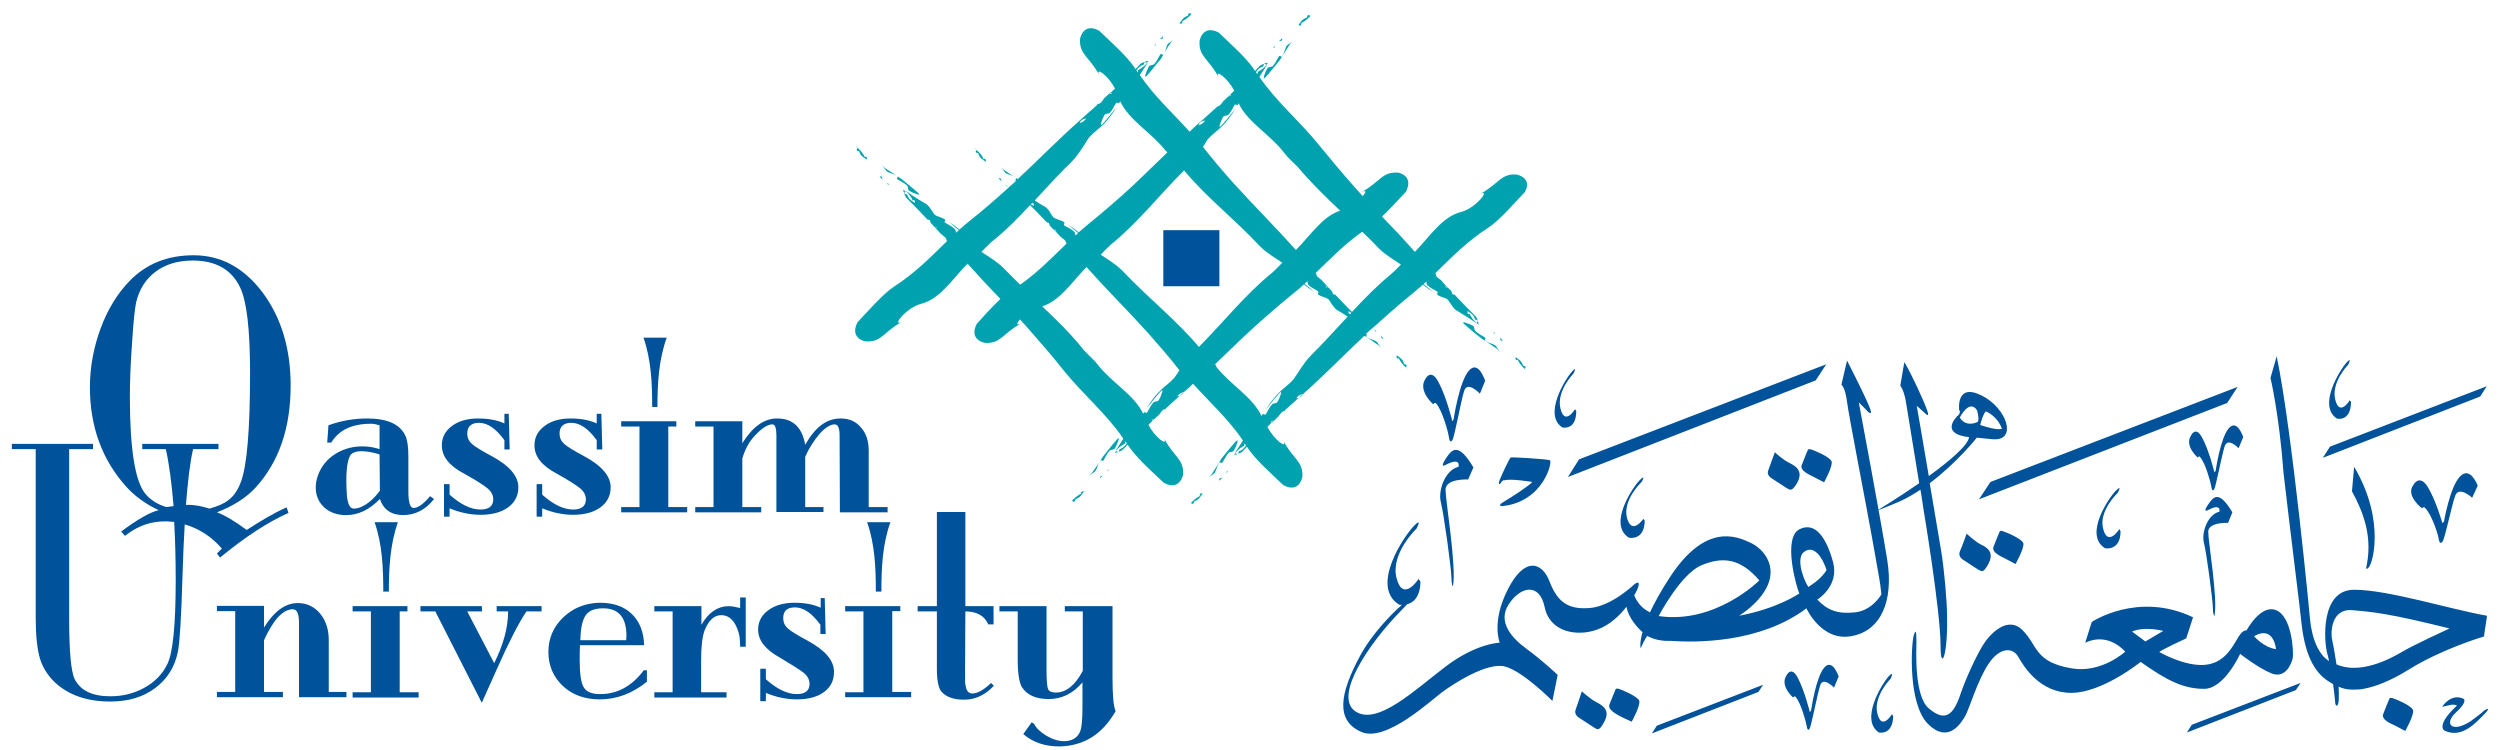 <?xml version="1.0" encoding="UTF-8"?>
<svg width="280px" height="84px" viewBox="0 0 280 84" version="1.1" xmlns="http://www.w3.org/2000/svg" xmlns:xlink="http://www.w3.org/1999/xlink">
    <title>Logo/QU_Logo</title>
    <g id="Page-1" stroke="none" stroke-width="1" fill="none" fill-rule="evenodd">
        <g id="Logo" transform="translate(-336, -164)">
            <g id="Qassim_University_logo" transform="translate(337.327, 164)">
                <g id="Group" transform="translate(95.545, 0)"></g>
                <g id="Group" transform="translate(0, 1.327)" fill-rule="nonzero">
                    <path d="M153.391,36.49 C153.425,36.594 153.53,36.594 153.634,36.594 L153.287,36.212 C153.356,36.316 153.391,36.385 153.391,36.49 L153.391,36.49 Z M110.784,18.73 C110.715,18.626 110.645,18.626 110.507,18.626 L110.854,19.008 C110.819,18.938 110.784,18.834 110.784,18.73 L110.784,18.73 Z M168.449,18.21 C166.749,18.141 166.54,19.251 164.459,20.395 C165.673,19.771 164.008,21.956 162.342,22.407 C160.191,22.927 158.803,25.182 157.138,26.882 C155.924,25.494 154.709,24.211 153.46,22.927 C154.432,21.991 155.472,20.846 156.132,20.152 C157.069,18.349 155.299,17.967 155.16,18.002 C153.425,17.933 153.252,19.043 151.17,20.187 C151.725,19.91 151.691,20.187 151.309,20.638 C150.997,20.291 150.65,19.944 150.337,19.563 C148.984,18.037 147.701,16.51 146.486,15.019 C144.266,12.244 141.733,10.198 139.721,7.284 C139.998,6.833 140.31,6.382 140.588,5.931 L140.553,5.931 C140.241,6.278 139.894,6.59 139.374,6.798 C139.582,6.694 139.616,6.798 139.478,6.972 C139.443,6.902 139.374,6.833 139.339,6.764 C139.512,6.486 139.755,6.209 140.137,6.139 C140.137,6.139 140.206,5.966 140.241,5.862 C140.38,5.793 140.449,5.897 140.519,5.931 L140.692,5.688 C140.449,5.688 139.825,6.001 139.825,6.001 C139.616,6.209 139.408,6.417 139.235,6.625 C139.2,6.556 139.165,6.521 139.131,6.452 C138.298,5.168 136.216,3.33 135.175,2.324 C133.406,1.387 133.024,3.156 133.024,3.295 C132.92,5.029 134.03,5.203 135.175,7.353 C134.62,6.278 136.216,7.423 136.91,8.845 L136.598,9.122 L136.494,9.261 C136.459,9.365 136.529,9.365 136.598,9.365 C136.529,9.365 136.424,9.435 136.355,9.469 C136.32,9.539 136.286,9.573 136.216,9.643 C136.251,9.608 136.286,9.573 136.32,9.504 L136.355,9.469 L136.494,9.296 L136.529,9.261 L136.563,9.192 L135.731,9.955 C135.661,10.024 135.626,10.094 135.592,10.128 C135.418,10.336 135.279,10.579 135.037,10.579 L134.898,10.718 L134.932,10.718 L134.863,10.753 L134.239,11.308 C133.822,11.689 133.406,12.071 132.99,12.418 C132.608,12.764 132.261,13.077 131.914,13.423 C130.006,11.308 127.993,9.504 126.328,7.076 C126.605,6.625 126.918,6.139 127.195,5.723 L127.161,5.723 C126.848,6.07 126.501,6.382 125.981,6.59 C126.189,6.521 126.224,6.59 126.085,6.764 C126.05,6.694 125.981,6.625 125.946,6.556 C126.154,6.278 126.363,6.001 126.744,5.931 C126.744,5.931 126.814,5.758 126.848,5.654 C126.987,5.584 127.057,5.688 127.126,5.723 L127.299,5.48 C127.022,5.515 126.432,5.793 126.432,5.793 C126.224,6.001 126.05,6.209 125.842,6.417 C125.807,6.348 125.773,6.313 125.738,6.243 C124.905,4.96 122.824,3.122 121.783,2.116 C120.013,1.145 119.632,2.948 119.632,3.087 C119.562,4.821 120.672,4.995 121.817,7.111 C121.262,6.035 122.858,7.18 123.552,8.602 L123.24,8.88 L123.136,9.018 L123.136,9.018 C123.101,9.122 123.171,9.122 123.24,9.122 C123.136,9.157 123.066,9.192 122.962,9.226 C122.928,9.296 122.893,9.33 122.824,9.4 C122.858,9.365 122.893,9.33 122.928,9.261 L122.962,9.226 L123.101,9.053 L123.136,8.984 L123.171,8.914 L122.338,9.677 C122.303,9.747 122.234,9.816 122.199,9.885 C122.06,10.094 121.887,10.336 121.644,10.302 L121.505,10.44 L121.575,10.44 L121.505,10.475 L120.881,11.03 C120.464,11.377 120.048,11.759 119.632,12.14 C117.203,14.291 115.086,16.476 112.658,18.73 C112.137,18.384 111.617,18.071 111.096,17.69 C110.923,17.551 110.819,17.412 110.715,17.239 C110.854,17.447 110.992,17.655 111.166,17.898 C111.339,18.245 111.998,18.21 112.45,18.592 C112.554,18.626 112.311,18.834 112.45,18.938 C112.241,19.147 112.033,19.355 111.79,19.528 C111.721,19.598 111.686,19.632 111.652,19.667 C111.617,19.632 111.582,19.598 111.547,19.563 C111.582,19.598 111.617,19.632 111.652,19.667 C110.194,20.985 108.772,22.234 107.315,23.378 C106.898,23.725 106.517,24.037 106.135,24.384 C105.753,24.072 105.372,23.795 104.99,23.552 C105.372,23.899 105.719,24.176 106.065,24.454 C105.961,24.558 105.857,24.627 105.753,24.731 C105.719,24.558 105.684,24.315 105.545,24.28 C105.267,24.003 104.921,23.864 104.539,23.621 C104.365,23.552 104.608,23.309 104.539,23.274 C104.053,22.927 103.429,22.927 103.255,22.581 C103.082,22.338 102.943,22.13 102.804,21.921 C102.7,21.783 102.596,21.679 102.492,21.575 L102.214,21.401 C101.52,21.02 100.757,20.499 100.098,20.048 L100.098,20.083 C100.479,20.395 100.757,20.742 100.965,21.262 C100.896,21.054 100.965,21.02 101.139,21.158 L101.139,21.401 C100.757,21.158 100.41,20.95 100.271,20.465 C100.271,20.465 100.098,20.395 99.994,20.361 C99.924,20.222 100.028,20.152 100.063,20.083 L99.82,19.91 C99.855,20.187 100.132,20.777 100.132,20.777 C101,21.644 101.798,22.442 102.561,23.274 C102.665,23.309 102.769,23.274 102.839,23.378 C102.839,23.482 102.873,23.586 102.943,23.656 L103.255,24.003 L103.394,24.107 L103.394,24.107 C103.498,24.141 103.498,24.072 103.498,24.003 C103.498,24.072 103.567,24.176 103.602,24.245 C103.671,24.28 103.706,24.349 103.776,24.384 C103.741,24.349 103.706,24.315 103.637,24.28 L103.602,24.245 L103.429,24.107 L103.359,24.072 L103.29,24.037 L104.053,24.87 C104.123,24.904 104.192,24.974 104.227,25.009 C104.435,25.182 104.678,25.321 104.678,25.563 L104.747,25.668 C102.908,27.471 101.139,29.275 98.814,30.766 C97.53,31.599 95.726,33.715 94.72,34.755 C93.783,36.559 95.553,36.94 95.691,36.906 C97.426,37.01 97.6,35.865 99.681,34.721 C98.467,35.345 100.132,33.16 101.798,32.709 C103.949,32.188 105.337,29.934 107.037,28.2 C108.251,29.552 109.466,30.87 110.715,32.154 C109.743,33.09 108.702,34.235 108.078,34.929 C107.141,36.732 108.911,37.079 109.049,37.079 C110.784,37.149 110.958,36.039 113.039,34.894 C112.484,35.171 112.519,34.894 112.901,34.443 C113.213,34.79 113.56,35.137 113.872,35.518 C115.225,37.045 116.509,38.536 117.723,40.062 C119.944,42.837 122.477,44.884 124.489,47.797 C124.211,48.248 123.899,48.699 123.622,49.15 L123.656,49.15 C123.969,48.803 124.316,48.491 124.836,48.283 C124.628,48.387 124.593,48.283 124.732,48.109 C124.767,48.179 124.801,48.248 124.871,48.317 C124.663,48.63 124.454,48.872 124.073,48.976 C124.073,48.976 124.003,49.15 123.969,49.254 C123.83,49.323 123.76,49.254 123.691,49.185 L123.518,49.393 C123.795,49.393 124.385,49.081 124.385,49.081 C124.593,48.872 124.801,48.664 124.975,48.456 C125.009,48.526 125.044,48.56 125.079,48.63 C125.912,49.913 127.959,51.751 129.034,52.757 C130.804,53.694 131.185,51.89 131.185,51.786 C131.255,50.052 130.144,49.878 129.034,47.728 C129.589,48.803 127.993,47.658 127.299,46.236 L127.612,45.959 L127.716,45.82 L127.716,45.82 C127.75,45.716 127.681,45.716 127.612,45.716 C127.681,45.681 127.785,45.647 127.855,45.612 C127.889,45.577 127.924,45.508 127.993,45.438 C127.959,45.473 127.924,45.543 127.889,45.577 L127.855,45.612 L127.716,45.785 L127.716,45.785 L127.716,45.785 L127.681,45.82 L127.646,45.889 L128.479,45.126 C128.548,45.057 128.583,44.988 128.618,44.953 C128.757,44.745 128.93,44.502 129.173,44.502 L129.312,44.363 L129.277,44.363 L129.346,44.329 L129.971,43.739 C130.387,43.392 130.804,43.01 131.22,42.629 C131.602,42.317 131.949,41.97 132.296,41.658 C134.204,43.774 136.216,45.577 137.882,48.005 C137.604,48.456 137.292,48.907 137.014,49.358 L137.049,49.393 C137.361,49.011 137.708,48.699 138.194,48.526 C137.986,48.63 137.951,48.526 138.09,48.352 C138.125,48.421 138.159,48.491 138.229,48.56 C138.02,48.872 137.812,49.115 137.431,49.219 C137.431,49.219 137.361,49.393 137.327,49.497 C137.188,49.566 137.118,49.462 137.049,49.427 L136.875,49.635 C137.153,49.601 137.743,49.323 137.743,49.323 C137.951,49.115 138.159,48.907 138.333,48.699 C138.367,48.768 138.402,48.803 138.437,48.872 C139.269,50.156 141.351,51.994 142.392,53 C144.162,53.971 144.543,52.168 144.543,52.029 C144.613,50.295 143.502,50.121 142.392,48.005 C142.947,49.081 141.351,47.936 140.623,46.479 L140.935,46.167 L141.039,46.028 C141.074,45.924 141.004,45.924 140.935,45.924 C141.039,45.924 141.108,45.855 141.178,45.82 C141.212,45.751 141.247,45.716 141.317,45.647 C141.282,45.681 141.247,45.716 141.247,45.785 L141.212,45.82 L141.074,46.028 L141.039,46.098 L141.837,45.334 C141.906,45.265 141.941,45.196 141.976,45.161 C142.115,44.953 142.288,44.71 142.531,44.71 L142.67,44.571 L142.6,44.571 L142.67,44.537 L143.294,43.982 C143.711,43.6 144.127,43.253 144.543,42.872 C146.972,40.721 149.088,38.536 151.482,36.281 C152.003,36.628 152.523,36.94 153.044,37.322 C153.217,37.461 153.321,37.599 153.425,37.773 C153.287,37.565 153.148,37.322 152.974,37.079 C152.801,36.732 152.142,36.767 151.691,36.385 C151.621,36.351 151.829,36.143 151.691,36.039 C151.899,35.831 152.107,35.657 152.35,35.449 C152.419,35.414 152.454,35.345 152.523,35.31 C152.558,35.345 152.593,35.38 152.627,35.414 C152.593,35.38 152.558,35.345 152.523,35.31 C153.981,33.992 155.403,32.743 156.86,31.564 C157.242,31.217 157.658,30.905 158.04,30.558 C158.422,30.87 158.803,31.148 159.185,31.391 C158.803,31.044 158.456,30.766 158.109,30.489 C158.213,30.385 158.318,30.315 158.422,30.211 C158.456,30.385 158.456,30.628 158.595,30.662 C158.873,30.94 159.254,31.079 159.636,31.321 C159.809,31.391 159.567,31.634 159.636,31.668 C160.087,32.015 160.746,32.015 160.92,32.362 C161.093,32.605 161.232,32.813 161.371,33.021 C161.475,33.16 161.579,33.264 161.683,33.368 L161.961,33.541 C162.655,33.957 163.418,34.443 164.077,34.894 L164.077,34.859 C163.695,34.547 163.418,34.2 163.21,33.68 C163.314,33.888 163.21,33.923 163.036,33.784 L163.036,33.507 C163.418,33.749 163.765,33.957 163.869,34.443 C163.869,34.443 164.077,34.512 164.146,34.547 C164.216,34.686 164.112,34.755 164.077,34.859 L164.285,35.033 C164.285,34.755 164.008,34.166 164.008,34.166 C163.14,33.298 162.342,32.501 161.579,31.668 C161.475,31.668 161.371,31.668 161.301,31.564 C161.301,31.46 161.232,31.356 161.232,31.287 L160.885,30.94 L160.746,30.836 C160.642,30.801 160.642,30.87 160.642,30.94 C160.607,30.87 160.573,30.766 160.538,30.697 C160.503,30.662 160.434,30.628 160.365,30.558 C160.399,30.593 160.469,30.628 160.503,30.662 L160.538,30.697 L160.712,30.836 L160.712,30.836 L160.746,30.87 L160.816,30.905 L160.087,30.073 C160.018,30.003 159.948,29.969 159.914,29.934 C159.671,29.76 159.463,29.622 159.497,29.379 L159.428,29.275 C161.267,27.471 163.036,25.668 165.361,24.176 C166.645,23.344 168.449,21.228 169.455,20.187 C170.357,18.592 168.588,18.21 168.449,18.21 L168.449,18.21 Z M149.713,33.507 C149.817,33.576 149.921,33.645 150.025,33.715 C149.991,33.749 149.956,33.749 149.956,33.784 C149.921,33.749 149.921,33.68 149.921,33.645 C149.956,33.715 149.956,33.784 149.956,33.819 C149.956,33.819 149.956,33.853 149.921,33.853 C149.886,33.853 149.817,33.819 149.713,33.749 L149.713,33.507 L149.713,33.507 Z M143.849,43.288 C143.988,43.045 144.266,42.872 144.613,42.802 C144.474,43.149 144.127,43.253 143.849,43.288 L143.849,43.288 Z M134.759,39.473 C136.147,38.154 137.5,36.802 139.027,35.414 C140.553,34.027 142.045,32.743 143.537,31.529 C143.953,31.217 144.335,30.87 144.717,30.524 C145.098,30.836 145.48,31.113 145.862,31.356 C145.48,31.009 145.133,30.732 144.786,30.454 C144.89,30.35 144.994,30.281 145.098,30.177 C145.133,30.35 145.133,30.558 145.272,30.628 C145.549,30.905 145.931,31.044 146.278,31.287 C146.452,31.356 146.209,31.599 146.278,31.634 C146.729,31.98 147.388,31.98 147.562,32.327 C147.701,32.57 147.874,32.778 148.013,32.986 C148.117,33.125 148.221,33.229 148.325,33.333 L148.603,33.507 C148.95,33.68 149.262,33.923 149.609,34.131 C149.47,34.27 149.366,34.408 149.227,34.547 C149.193,34.547 149.193,34.582 149.193,34.582 C148.013,35.865 146.799,37.183 145.48,38.501 C144.647,39.368 144.127,40.34 143.537,41.172 C143.051,41.727 142.392,42.178 141.976,42.594 C141.317,43.253 140.831,43.947 140.38,44.606 C140.935,43.947 141.317,43.427 141.976,42.698 C142.392,42.213 141.976,43.357 141.733,43.704 C141.664,43.878 141.178,43.808 141.108,44.016 C140.831,44.294 140.692,44.675 140.449,45.057 C140.38,45.23 140.137,44.953 140.102,45.057 C140.033,45.126 139.998,45.196 139.963,45.265 C138.992,43.149 136.424,41.727 134.898,39.75 C134.898,39.646 134.828,39.577 134.759,39.473 L134.759,39.473 Z M130.526,43.08 C130.665,42.837 130.942,42.664 131.289,42.56 C131.116,42.906 130.804,43.01 130.526,43.08 L130.526,43.08 Z M115.399,32.986 C117.411,32.362 118.764,30.211 120.36,28.581 C122.581,31.079 124.836,33.298 127.195,35.9 C128.444,37.322 129.659,38.709 130.769,40.132 C130.596,40.409 130.422,40.687 130.214,40.964 C129.728,41.519 129.069,41.97 128.653,42.386 C127.993,43.045 127.508,43.704 127.091,44.398 C127.646,43.739 128.028,43.219 128.687,42.49 C129.104,42.005 128.687,43.149 128.444,43.496 C128.375,43.67 127.889,43.6 127.82,43.808 C127.542,44.086 127.403,44.467 127.161,44.849 C127.091,45.022 126.848,44.779 126.814,44.849 C126.744,44.918 126.71,44.988 126.71,45.022 C125.738,42.906 123.171,41.519 121.644,39.542 C121.228,38.987 120.638,38.501 120.083,37.912 C118.625,36.073 117.029,34.512 115.399,32.986 L115.399,32.986 Z M114.046,21.644 C114.705,22.303 115.329,22.962 115.919,23.586 C116.023,23.586 116.127,23.586 116.162,23.69 C116.197,23.795 116.231,23.864 116.266,23.968 L116.613,24.315 L116.752,24.419 L116.752,24.419 C116.856,24.454 116.856,24.419 116.856,24.315 C116.891,24.419 116.891,24.488 116.96,24.558 C116.995,24.592 117.064,24.627 117.099,24.696 C117.064,24.662 116.995,24.627 116.995,24.592 C116.96,24.592 116.96,24.558 116.96,24.558 L116.787,24.419 L116.752,24.384 L116.682,24.349 L117.446,25.182 C117.515,25.251 117.585,25.286 117.619,25.321 C117.862,25.494 118.07,25.633 118.07,25.876 L118.14,25.945 C116.474,27.541 114.913,29.171 112.935,30.558 C112.311,29.969 111.721,29.344 111.096,28.72 C110.298,27.922 109.396,27.437 108.598,26.882 C108.945,26.535 109.292,26.153 109.674,25.806 C111.27,24.558 112.658,23.135 114.046,21.644 L114.046,21.644 Z M114.462,21.748 C114.358,21.679 114.219,21.609 114.115,21.54 C114.15,21.505 114.184,21.471 114.184,21.471 C114.219,21.505 114.219,21.54 114.254,21.609 C114.219,21.54 114.219,21.471 114.219,21.436 L114.254,21.401 C114.288,21.401 114.358,21.436 114.427,21.471 L114.462,21.748 L114.462,21.748 Z M120.326,11.932 C120.187,12.175 119.909,12.383 119.597,12.452 C119.701,12.105 120.013,12.001 120.326,11.932 L120.326,11.932 Z M129.416,15.747 C128.028,17.065 126.675,18.418 125.183,19.806 C123.656,21.193 122.164,22.476 120.672,23.69 C120.256,24.037 119.874,24.349 119.493,24.696 C119.111,24.384 118.729,24.107 118.348,23.864 C118.729,24.211 119.076,24.488 119.423,24.766 C119.319,24.87 119.215,24.974 119.111,25.043 C119.076,24.87 119.076,24.627 118.938,24.592 C118.66,24.315 118.278,24.176 117.897,23.933 C117.723,23.864 117.966,23.621 117.897,23.586 C117.411,23.24 116.787,23.24 116.578,22.927 C116.44,22.685 116.266,22.476 116.162,22.268 C116.058,22.13 115.954,22.026 115.85,21.921 L115.572,21.748 C115.225,21.575 114.913,21.332 114.566,21.124 C114.705,20.985 114.809,20.846 114.948,20.707 C114.982,20.707 114.982,20.673 114.982,20.673 C116.162,19.389 117.376,18.071 118.729,16.753 C119.562,15.886 120.083,14.915 120.638,14.082 C121.124,13.527 121.783,13.077 122.199,12.66 C122.858,12.001 123.344,11.308 123.76,10.649 C123.205,11.308 122.824,11.828 122.164,12.556 C121.713,13.042 122.164,11.897 122.373,11.55 C122.442,11.377 122.928,11.446 122.997,11.273 C123.275,10.995 123.413,10.614 123.656,10.232 C123.726,10.059 123.969,10.302 124.003,10.232 C124.038,10.163 124.107,10.094 124.142,10.024 C125.114,12.14 127.681,13.562 129.208,15.539 C129.277,15.574 129.346,15.678 129.416,15.747 L129.416,15.747 Z M139.79,26.257 C140.588,27.055 141.49,27.541 142.288,28.096 C141.941,28.442 141.594,28.824 141.212,29.171 C138.125,31.668 135.835,34.616 132.955,37.53 C130.353,34.443 127.334,32.119 124.42,29.032 C123.622,28.234 122.754,27.749 121.956,27.194 C122.303,26.847 122.65,26.465 123.032,26.118 C126.12,23.621 128.375,20.673 131.289,17.759 C133.822,20.812 136.875,23.135 139.79,26.257 L139.79,26.257 Z M133.649,12.175 C133.51,12.418 133.232,12.626 132.92,12.695 C133.024,12.313 133.336,12.209 133.649,12.175 L133.649,12.175 Z M148.776,22.268 C146.799,22.893 145.445,25.043 143.815,26.673 C141.594,24.176 139.339,21.956 136.98,19.355 C135.696,17.933 134.516,16.545 133.406,15.123 C133.579,14.846 133.753,14.568 133.926,14.291 C134.412,13.736 135.071,13.285 135.488,12.868 C136.147,12.209 136.633,11.516 137.049,10.857 C136.494,11.516 136.112,12.036 135.453,12.764 C135.002,13.25 135.453,12.105 135.661,11.759 C135.731,11.585 136.216,11.654 136.286,11.481 C136.563,11.204 136.702,10.822 136.945,10.44 C137.014,10.267 137.257,10.51 137.292,10.44 C137.327,10.371 137.361,10.302 137.396,10.232 C138.367,12.348 140.935,13.736 142.462,15.747 C142.878,16.302 143.433,16.788 144.023,17.378 C145.549,19.181 147.111,20.707 148.776,22.268 L148.776,22.268 Z M155.577,28.304 C155.23,28.651 154.883,29.032 154.466,29.379 C152.87,30.697 151.482,32.119 150.095,33.611 C149.435,32.952 148.811,32.293 148.221,31.668 C148.117,31.668 148.013,31.668 147.943,31.564 C147.943,31.46 147.874,31.356 147.839,31.287 L147.527,30.94 L147.388,30.836 C147.284,30.801 147.284,30.87 147.284,30.94 C147.25,30.836 147.215,30.766 147.145,30.662 C147.111,30.628 147.041,30.593 147.007,30.524 C147.041,30.558 147.076,30.593 147.111,30.628 L147.145,30.662 L147.388,30.836 L147.458,30.87 L146.694,30.038 C146.625,29.969 146.556,29.934 146.521,29.899 C146.313,29.726 146.07,29.587 146.105,29.344 L146.035,29.24 C147.701,27.645 149.262,26.014 151.24,24.627 C151.864,25.217 152.489,25.841 153.078,26.465 C153.876,27.263 154.779,27.749 155.577,28.304 L155.577,28.304 Z M152.905,35.796 L152.836,35.761 L152.974,35.865 L152.905,35.796 L152.905,35.796 Z M152.836,35.761 L152.593,35.588 C152.662,35.657 152.697,35.761 152.697,35.865 C152.697,35.796 152.732,35.726 152.836,35.761 L152.836,35.761 Z M111.27,19.424 L111.339,19.459 L111.2,19.355 L111.27,19.424 L111.27,19.424 Z M111.339,19.459 L111.547,19.632 C111.478,19.563 111.478,19.459 111.443,19.389 C111.443,19.459 111.409,19.528 111.339,19.459 L111.339,19.459 L111.339,19.459 Z M145.445,0.451 L145.619,0.208 L145.619,0.208 L145.445,0.451 L145.445,0.451 L145.445,0.451 Z M144.266,1.318 C144.786,1.11 145.133,0.798 145.445,0.451 C145.341,0.416 145.272,0.312 145.133,0.382 C145.098,0.486 145.029,0.659 145.029,0.659 C144.578,0.763 144.3,1.145 144.092,1.526 L144.335,1.526 C144.509,1.318 144.474,1.214 144.266,1.318 L144.266,1.318 Z M143.155,3.607 C143.294,3.434 143.433,3.33 143.606,3.226 C143.398,3.365 143.19,3.503 142.913,3.677 C142.6,3.885 142.6,4.509 142.253,4.995 C142.219,5.099 141.976,4.821 141.906,4.995 C141.664,5.376 141.525,5.758 141.247,6.035 C141.178,6.209 140.692,6.139 140.623,6.313 C140.38,6.694 139.963,7.804 140.414,7.319 C141.074,6.59 141.455,6.07 142.01,5.411 C142.392,4.821 142.739,4.232 143.155,3.607 L143.155,3.607 Z M142.184,3.226 C142.288,3.191 142.288,3.087 142.288,2.948 L141.906,3.295 C141.976,3.295 142.045,3.26 142.184,3.226 L142.184,3.226 Z M141.525,3.92 C141.455,3.92 141.386,3.92 141.421,3.815 L141.247,4.058 C141.351,3.989 141.455,3.954 141.525,3.92 L141.525,3.92 Z M141.455,3.711 L141.421,3.781 L141.525,3.642 L141.455,3.711 L141.455,3.711 Z M132.122,0.243 L132.296,5.27355937e-16 L132.296,5.27355937e-16 L132.122,0.243 L132.122,0.243 L132.122,0.243 Z M130.942,1.11 C131.463,0.902 131.81,0.59 132.122,0.243 C132.053,0.208 131.949,0.104 131.81,0.173 C131.775,0.277 131.706,0.451 131.706,0.451 C131.255,0.555 131.012,0.937 130.769,1.318 L131.012,1.318 C131.185,1.11 131.151,1.006 130.942,1.11 L130.942,1.11 Z M129.832,3.399 C129.971,3.226 130.11,3.122 130.283,3.018 C130.075,3.156 129.867,3.295 129.624,3.469 C129.277,3.642 129.312,4.301 128.965,4.787 C128.93,4.891 128.687,4.613 128.618,4.787 C128.375,5.168 128.236,5.55 127.959,5.827 C127.889,6.001 127.403,5.931 127.334,6.139 C127.126,6.521 126.675,7.631 127.126,7.145 C127.785,6.417 128.132,5.897 128.722,5.238 C129.069,4.579 129.416,3.989 129.832,3.399 L129.832,3.399 Z M128.826,3.018 C128.93,2.948 128.93,2.879 128.93,2.74 L128.548,3.087 C128.653,3.052 128.722,3.018 128.826,3.018 L128.826,3.018 Z M128.201,3.711 C128.132,3.711 128.063,3.677 128.097,3.607 L127.959,3.815 C128.028,3.746 128.132,3.711 128.201,3.711 L128.201,3.711 Z M128.097,3.573 L128.201,3.434 L128.132,3.503 L128.097,3.573 L128.097,3.573 Z M109.084,16.788 L109.084,16.545 C108.911,16.372 108.806,16.441 108.911,16.649 C108.702,16.129 108.425,15.782 108.043,15.47 C108.008,15.539 107.904,15.643 107.974,15.747 C108.043,15.782 108.251,15.851 108.251,15.851 C108.321,16.302 108.702,16.545 109.084,16.788 L109.084,16.788 Z M107.8,15.262 L108.008,15.435 L108.008,15.401 L107.8,15.262 L107.8,15.262 L107.8,15.262 Z M98.12,19.147 C98.12,19.216 98.085,19.285 98.016,19.251 L98.259,19.424 C98.19,19.32 98.155,19.251 98.12,19.147 L98.12,19.147 Z M98.016,19.251 L97.877,19.147 L97.947,19.216 L98.016,19.251 L98.016,19.251 Z M97.461,18.522 C97.426,18.418 97.322,18.418 97.183,18.418 L97.53,18.8 C97.496,18.696 97.461,18.626 97.461,18.522 L97.461,18.522 Z M100.514,20.048 C100.896,20.291 102.006,20.707 101.52,20.291 C100.792,19.632 100.271,19.251 99.612,18.696 C99.022,18.279 98.432,17.933 97.808,17.516 C97.669,17.378 97.53,17.239 97.426,17.065 C97.565,17.274 97.704,17.516 97.877,17.724 C98.085,18.071 98.71,18.071 99.196,18.418 C99.3,18.453 99.022,18.696 99.196,18.765 C99.577,19.008 99.924,19.147 100.237,19.424 C100.41,19.493 100.306,19.979 100.514,20.048 L100.514,20.048 Z M95.761,16.545 L95.761,16.302 C95.587,16.129 95.483,16.198 95.587,16.406 C95.379,15.886 95.067,15.539 94.72,15.227 C94.685,15.331 94.581,15.401 94.651,15.539 C94.755,15.574 94.928,15.643 94.928,15.643 C94.997,16.094 95.379,16.302 95.761,16.545 L95.761,16.545 Z M94.477,15.019 L94.685,15.192 L94.72,15.158 L94.477,15.019 L94.477,15.019 L94.477,15.019 Z M118.695,54.769 L118.521,55.012 L118.521,55.012 L118.695,54.769 L118.695,54.769 L118.695,54.769 Z M119.909,53.902 C119.389,54.11 119.042,54.422 118.729,54.769 C118.834,54.838 118.903,54.908 119.042,54.838 C119.076,54.734 119.146,54.561 119.146,54.561 C119.597,54.457 119.84,54.075 120.083,53.694 L119.84,53.728 C119.632,53.902 119.701,54.006 119.909,53.902 L119.909,53.902 Z M120.985,51.613 C120.846,51.751 120.707,51.89 120.568,51.994 C120.777,51.855 120.985,51.717 121.228,51.543 C121.575,51.335 121.54,50.711 121.922,50.225 C121.956,50.121 122.199,50.399 122.268,50.225 C122.511,49.844 122.65,49.462 122.928,49.185 C122.997,49.011 123.483,49.081 123.552,48.872 C123.795,48.491 124.211,47.381 123.795,47.866 C123.136,48.595 122.789,49.115 122.234,49.774 C121.783,50.433 121.436,51.023 120.985,51.613 L120.985,51.613 Z M121.991,51.994 C121.887,52.029 121.887,52.133 121.887,52.237 L122.268,51.855 C122.199,51.959 122.095,51.994 121.991,51.994 L121.991,51.994 Z M122.72,51.439 L122.72,51.439 L122.893,51.231 C122.789,51.3 122.72,51.335 122.65,51.335 C122.72,51.335 122.754,51.335 122.72,51.439 L122.72,51.439 Z M122.72,51.439 L122.615,51.578 L122.685,51.509 L122.72,51.439 L122.72,51.439 Z M132.018,55.012 L131.845,55.255 L131.845,55.255 L132.018,55.012 L132.018,55.012 L132.018,55.012 Z M133.232,54.145 C132.747,54.353 132.365,54.665 132.053,55.012 C132.157,55.046 132.226,55.151 132.33,55.081 C132.365,54.977 132.434,54.804 132.434,54.804 C132.885,54.7 133.128,54.318 133.371,53.937 L133.128,53.937 C132.955,54.145 133.024,54.249 133.232,54.145 L133.232,54.145 Z M134.343,51.855 C134.204,51.994 134.065,52.133 133.892,52.237 C134.1,52.098 134.308,51.959 134.551,51.786 C134.898,51.578 134.898,50.954 135.245,50.468 C135.279,50.364 135.522,50.641 135.592,50.468 C135.835,50.086 135.973,49.74 136.251,49.427 C136.32,49.254 136.806,49.323 136.875,49.115 C137.118,48.734 137.535,47.624 137.084,48.109 C136.424,48.838 136.043,49.358 135.488,50.017 C135.106,50.641 134.759,51.231 134.343,51.855 L134.343,51.855 Z M135.314,52.237 C135.21,52.306 135.21,52.41 135.21,52.514 L135.592,52.168 C135.522,52.168 135.418,52.202 135.314,52.237 L135.314,52.237 Z M135.973,51.543 C136.043,51.543 136.112,51.578 136.077,51.647 L136.216,51.404 C136.147,51.474 136.043,51.509 135.973,51.543 L135.973,51.543 Z M136.043,51.647 L135.939,51.786 L136.008,51.717 L136.043,51.647 L136.043,51.647 Z M155.091,38.467 L155.091,38.744 C155.264,38.918 155.368,38.848 155.264,38.64 C155.472,39.126 155.75,39.507 156.132,39.819 C156.166,39.75 156.27,39.646 156.201,39.542 C156.097,39.507 155.924,39.438 155.924,39.438 C155.819,38.918 155.472,38.709 155.091,38.467 L155.091,38.467 Z M156.375,39.993 L156.166,39.819 L156.166,39.854 L156.375,39.993 L156.375,39.993 L156.375,39.993 Z M166.159,36.004 L166.159,36.004 L165.916,35.831 C165.985,35.935 166.02,36.004 166.02,36.108 C166.02,36.004 166.055,35.935 166.159,36.004 L166.159,36.004 Z M166.159,36.004 L166.298,36.108 L166.228,36.039 L166.159,36.004 L166.159,36.004 Z M166.714,36.732 C166.749,36.836 166.853,36.836 166.992,36.836 L166.645,36.455 C166.679,36.524 166.714,36.628 166.714,36.732 L166.714,36.732 Z M163.661,35.171 C163.279,34.963 162.169,34.512 162.655,34.963 C163.383,35.622 163.869,36.004 164.563,36.559 C165.153,36.94 165.742,37.322 166.332,37.738 C166.471,37.877 166.61,38.016 166.714,38.154 C166.575,37.946 166.436,37.738 166.263,37.495 C166.055,37.149 165.43,37.183 164.979,36.802 C164.91,36.767 165.153,36.524 164.979,36.455 C164.598,36.212 164.251,36.073 163.973,35.796 C163.765,35.726 163.834,35.241 163.661,35.171 L163.661,35.171 Z M168.414,38.675 L168.414,38.918 C168.588,39.091 168.692,39.022 168.588,38.813 C168.796,39.334 169.108,39.681 169.455,39.993 C169.49,39.889 169.594,39.819 169.524,39.715 C169.42,39.681 169.247,39.611 169.247,39.611 C169.143,39.16 168.796,38.918 168.414,38.675 L168.414,38.675 Z M169.698,40.201 L169.49,40.027 L169.49,40.062 L169.698,40.201 L169.698,40.201 L169.698,40.201 Z" id="Shape" fill="#00A2B0"></path>
                    <path d="M276.908,78.251 C276.735,78.459 275.416,79.431 275.416,79.431 C273.231,80.853 272.363,79.708 273.751,78.459 C275.139,77.176 274.584,76.933 274.584,76.933 C273.161,76.274 272.19,77.835 272.19,77.835 C272.19,77.835 272.641,77.731 273.126,77.627 C273.612,77.523 273.855,77.696 273.855,77.696 C271.392,79.986 272.467,80.506 272.467,80.506 C274.445,81.442 276.041,79.535 276.978,78.598 C277.845,77.662 276.908,78.251 276.908,78.251 L276.908,78.251 Z M276.874,69.961 L277.221,67.637 C273.057,66.909 266.153,64.724 262.336,64.724 C258.519,64.724 258.97,70.551 259.317,71.834 C259.387,72.043 259.456,72.355 259.526,72.702 C259.526,72.702 257.826,71.938 257.409,68.158 C257.409,68.054 255.397,46.895 253.662,38.571 L252.968,40.999 C252.968,40.999 253.94,45.057 254.425,51.613 C255.05,57.093 256.438,68.123 256.438,68.47 C256.889,72.493 258.138,74.262 259.768,75.164 C259.838,75.199 259.907,75.268 259.977,75.303 C260.115,76.17 260.22,77.419 260.22,77.419 C260.254,77.731 260.462,77.87 260.566,77.419 C260.671,77.003 260.601,75.581 260.601,75.581 C261.191,75.858 261.92,75.962 262.787,75.893 C263.03,75.893 263.203,75.858 263.377,75.823 C264.73,75.581 266.43,74.921 268.442,73.673 C272.224,71.314 276.874,69.961 276.874,69.961 L276.874,69.961 Z M273.022,69.06 C273.022,69.06 268.928,70.933 267.679,71.696 C266.395,72.459 262.995,74.262 260.358,73.083 C260.358,73.083 260.046,71.037 259.873,70.343 C259.699,69.649 259.699,66.805 262.128,67.013 C264.557,67.221 266.326,67.395 273.022,69.06 L273.022,69.06 Z M268.963,53 C268.061,54.179 269.934,55.601 269.934,55.601 C270.177,55.359 270.281,55.567 270.281,55.567 C271.01,56.26 271.704,58.446 271.773,58.862 C271.843,59.278 271.947,59.694 272.224,59.348 C272.502,59.035 273.231,55.393 273.647,54.214 C274.063,53.035 275.555,54.422 275.555,54.422 L276.18,53.069 C276.145,53 275.347,50.849 274.202,52.029 C273.057,53.208 272.398,57.093 272.398,57.093 L272.224,57.266 C272.224,57.266 271.496,54.7 270.559,53.173 C269.622,51.717 268.963,53 268.963,53 L268.963,53 Z M262.093,53.694 C263.273,55.879 264.348,58.48 263.793,61.706 C263.689,62.365 263.62,62.365 263.793,62.365 C264.348,62.365 265.979,57.093 262.336,50.954 L262.093,53.694 L262.093,53.694 Z M276.457,43.08 L277.186,41.935 L259.63,48.699 L258.832,49.948 L276.457,43.08 L276.457,43.08 Z M261.989,43.704 L261.85,43.496 C261.85,43.496 260.705,45.404 260.22,43.427 C259.734,41.484 261.677,39.507 261.677,39.507 C261.677,39.507 262.162,38.536 261.469,39.299 C260.809,40.027 258.207,44.086 260.393,45.543 C260.428,45.577 261.954,45.924 261.989,43.704 L261.989,43.704 Z M253.593,67.013 C251.858,66.319 250.296,69.268 250.296,69.268 C249.845,69.268 249.568,69.649 249.013,70.62 C248.423,71.592 247.451,73.152 245.231,73.152 C243.01,73.152 240.512,71.696 240.512,71.696 C240.755,71.453 243.531,70.17 243.531,70.17 L244.294,67.811 C238.118,64.863 232.949,68.331 232.949,68.331 L232.22,70.655 C234.857,69.406 236.696,71.661 236.696,71.661 C236.696,71.661 234.059,74.089 230.728,73.534 C226.53,72.84 226.911,70.967 225.211,69.268 C223.511,67.533 221.464,69.753 220.736,70.967 C220.007,72.181 218.897,74.505 218.237,76.448 C217.439,78.806 216.503,79.535 214.733,78.043 C213.033,76.69 213.311,71.488 213.311,70.69 C213.311,69.892 213.311,68.782 212.998,69.892 C212.721,71.002 212.374,77.488 214.594,79.743 C216.85,81.997 218.272,79.743 218.793,78.841 C219.278,77.939 220.146,74.887 221.395,73.014 C222.644,71.141 224.101,71.141 224.726,72.251 C225.35,73.361 227.154,76.274 230.659,76.274 C234.128,76.274 238.43,72.806 238.43,72.806 C241.449,74.956 243.288,75.823 245.543,75.823 C247.798,75.823 249.568,71.904 249.568,71.904 C249.568,71.904 251.546,73.465 253.072,74.089 C254.564,74.679 255.258,73.222 255.466,72.355 C255.57,71.488 255.327,67.707 253.593,67.013 L253.593,67.013 Z M238.951,70.516 L237.459,69.406 C238.951,68.782 240.963,69.337 240.963,69.337 L238.951,70.516 L238.951,70.516 Z M253.593,71.384 C252.17,71.175 251.129,69.927 251.129,69.927 C253.35,68.643 253.593,71.384 253.593,71.384 L253.593,71.384 Z M245.994,58.238 C245.994,57.128 248.215,57.232 248.215,57.232 L248.7,56.052 C247.174,53.52 246.584,54.283 245.959,55.22 C245.335,56.156 245.959,55.81 245.959,55.81 C247.521,54.977 247.243,55.983 247.243,55.983 C245.925,56.295 245.231,58.307 245.508,59.452 C245.821,60.631 246.515,66.007 246.515,66.77 C246.515,67.533 246.688,67.672 246.688,67.672 C247.104,65.799 245.994,59.382 245.994,58.238 L245.994,58.238 Z M249.394,48.872 L249.915,47.624 C249.88,47.554 249.221,45.543 248.284,46.652 C247.347,47.762 246.827,51.404 246.827,51.404 L246.688,51.578 C246.688,51.578 246.098,49.15 245.335,47.728 C244.572,46.271 244.051,47.485 244.051,47.485 C243.323,48.63 244.815,49.913 244.815,49.913 C245.023,49.67 245.092,49.878 245.092,49.878 C245.682,50.537 246.237,52.618 246.306,53 C246.376,53.382 246.445,53.798 246.653,53.486 C246.862,53.173 247.486,49.74 247.833,48.664 C248.18,47.589 249.394,48.872 249.394,48.872 L249.394,48.872 Z M234.232,57.925 C233.677,55.914 235.863,53.867 235.863,53.867 C235.863,53.867 236.418,52.861 235.655,53.624 C234.891,54.387 232.012,58.584 234.44,60.076 C234.44,60.076 236.175,60.423 236.175,58.168 L236.036,57.925 C236.036,57.96 234.753,59.937 234.232,57.925 L234.232,57.925 Z M222.609,58.272 C222.609,58.272 222.193,59.243 221.95,59.902 C221.672,60.562 222.921,61.047 223.234,61.221 C223.546,61.394 224.413,61.845 224.413,61.845 C224.413,61.845 225.454,60.007 225.281,59.486 C225.073,59.001 223.372,58.272 222.991,58.168 C222.644,58.029 222.609,58.272 222.609,58.272 L222.609,58.272 Z M248.111,43.808 L249.29,42.005 L221.603,52.653 L220.319,54.596 L248.111,43.808 L248.111,43.808 Z M218.931,58.446 C218.931,58.446 218.411,59.937 218.168,60.457 C217.96,60.978 218.48,61.325 218.48,61.325 C218.48,61.325 219.799,62.192 220.18,62.435 C220.597,62.643 220.77,62.955 221.36,61.845 C222.089,60.527 221.221,59.972 220.527,59.66 C219.868,59.313 218.931,58.446 218.931,58.446 L218.931,58.446 Z M220.562,42.941 C217.717,41.554 218.099,44.571 218.099,44.571 C218.376,44.988 217.856,45.3 217.856,45.3 C215.948,47.45 219.209,47.624 219.209,47.624 C219.105,48.56 216.988,50.329 214.698,51.994 C213.97,47.658 213.345,44.12 213.345,44.12 L214.317,44.988 C214.317,44.988 214.872,45.577 214.49,44.571 C214.143,43.565 212.79,40.617 211.957,39.23 L211.506,41.866 C211.506,41.866 211.888,42.282 212.131,43.635 C212.27,44.537 213.102,49.566 213.623,52.792 C211.229,54.457 208.974,55.81 208.974,55.81 C209.529,55.671 211.576,54.769 211.576,54.769 C212.339,54.422 213.068,53.971 213.762,53.52 C213.97,54.7 214.074,55.532 214.074,55.532 C214.074,55.532 216.017,67.048 216.017,71.037 C216.017,73.812 216.815,72.285 216.746,67.88 C216.746,66.007 216.433,62.504 216.086,60.388 C215.67,57.96 215.219,55.289 214.803,52.792 C217.856,50.503 220.076,47.693 220.076,47.693 L221.846,47.866 C224.691,48.109 223.442,44.329 220.562,42.941 L220.562,42.941 Z M220.18,45.924 C220.18,45.924 218.897,46.618 218.168,45.438 C218.168,45.438 219.244,43.288 220.111,44.641 C220.111,44.675 220.389,45.612 220.18,45.924 L220.18,45.924 Z M222.887,46.687 C222.887,46.687 222.505,46.965 220.458,46.271 C220.458,46.271 220.736,45.092 221.083,44.745 C221.083,44.745 222.366,45.23 222.887,46.687 L222.887,46.687 Z M208.037,44.224 C207.516,42.906 205.539,39.056 205.539,39.056 L204.914,41.762 C204.914,41.762 205.331,42.039 205.539,43.67 C205.747,45.3 207.794,55.775 208.28,58.55 C209.182,63.718 209.216,63.545 209.39,65.244 C209.39,65.244 208.384,67.048 206.441,67.256 C204.498,67.464 203.388,67.048 202.208,65.834 C202.208,65.834 204.706,64.308 203.977,61.637 C203.249,58.966 202.034,57.093 200.265,57.925 C198.253,58.827 199.918,64.585 200.196,65.14 C200.196,65.14 197.836,66.805 193.465,67.637 C194.714,66.805 195.859,65.764 196.518,64.516 C197.732,62.192 196.344,60.215 194.714,59.452 C193.083,58.688 189.648,57.266 185.693,63.336 C184.652,64.932 183.958,66.215 183.472,67.256 C182.431,66.77 181.945,65.938 181.703,65.348 C182.327,64.308 182.431,63.579 181.737,64.099 C181.737,64.099 179.205,66.562 176.741,66.77 C174.243,66.978 173.098,66.042 172.231,63.822 C171.398,61.602 169.42,60.978 167.547,64.689 C165.673,68.366 166.645,70.655 166.645,70.655 C166.645,70.655 164.042,70.69 160.538,73.361 C157.034,76.031 152.87,80.02 150.442,78.321 C148.013,76.621 152.003,70.69 155.646,67.013 C155.924,66.736 156.097,66.527 156.27,66.354 C156.93,66.181 157.728,65.591 157.762,63.822 L157.554,63.51 C157.554,63.51 155.819,66.215 155.091,63.44 C154.362,60.7 157.311,57.891 157.311,57.891 C157.311,57.891 158.04,56.538 157.034,57.579 C155.993,58.619 152.072,64.342 155.368,66.389 C155.368,66.389 155.507,66.423 155.681,66.423 C154.362,67.568 152.246,69.823 151.031,72.077 C148.637,76.482 148.29,79.396 151.136,80.645 C153.876,81.859 158.907,77.141 160.226,76.17 C161.544,75.199 165.257,72.806 167.234,73.326 C169.247,73.846 172.543,77.176 172.543,77.176 L173.133,74.262 C173.133,74.262 171.329,72.563 169.698,71.384 C168.067,70.204 166.332,68.366 167.651,66.354 C168.969,64.342 171.086,63.891 171.675,66.666 C172.231,69.476 175.319,70.031 177.609,69.164 C178.892,68.713 180.037,67.672 180.835,66.632 C181.078,67.88 182.015,68.921 182.639,69.476 C182.258,70.794 182.431,71.279 182.431,71.279 C182.848,70.308 183.16,69.892 183.16,69.892 C183.993,70.343 184.86,70.482 185.727,70.447 C188.572,70.655 195.789,70.724 200.994,66.805 C200.994,66.805 202.659,70.516 205.99,69.927 C209.321,69.372 210.778,66.007 210.049,61.429 C209.321,56.85 206.857,43.739 206.857,43.739 L207.759,44.641 C207.69,44.641 208.592,45.543 208.037,44.224 L208.037,44.224 Z M184.444,67.672 C184.444,67.672 186.907,62.955 189.232,61.984 C191.556,61.012 193.569,61.151 195.72,63.683 C195.72,63.683 190.793,68.609 184.444,67.672 L184.444,67.672 Z M201.202,64.412 C200.543,63.371 199.779,61.012 200.82,60.423 C202.312,59.486 203.249,62.504 203.249,62.504 C202.694,63.545 201.202,64.412 201.202,64.412 L201.202,64.412 Z M202.971,52.688 C202.971,52.688 204.012,50.815 203.804,50.329 C203.596,49.844 201.896,49.115 201.514,49.011 C201.132,48.907 201.132,49.115 201.132,49.115 C201.132,49.115 200.716,50.086 200.473,50.745 C200.196,51.404 201.445,51.89 201.757,52.063 C202.069,52.237 202.971,52.688 202.971,52.688 L202.971,52.688 Z M197.455,49.323 C197.455,49.323 196.934,50.78 196.726,51.335 C196.483,51.855 197.038,52.202 197.038,52.202 C197.038,52.202 198.357,53.069 198.738,53.312 C199.155,53.52 199.328,53.832 199.953,52.757 C200.681,51.439 199.814,50.884 199.12,50.537 C198.357,50.19 197.455,49.323 197.455,49.323 L197.455,49.323 Z M180.905,56.711 C180.349,54.7 182.535,52.653 182.535,52.653 C182.535,52.653 183.09,51.682 182.327,52.445 C181.564,53.208 178.719,57.405 181.113,58.897 C181.113,58.897 182.848,59.278 182.882,56.989 L182.744,56.781 C182.744,56.746 181.46,58.688 180.905,56.711 L180.905,56.711 Z M202.034,41.276 L203.214,39.473 L175.527,50.121 L174.278,52.098 L202.034,41.276 L202.034,41.276 Z M175.214,44.71 L175.076,44.502 C175.076,44.502 173.931,46.41 173.445,44.433 C172.959,42.49 174.902,40.513 174.902,40.513 C174.902,40.513 175.388,39.542 174.729,40.305 C174.035,41.033 171.467,45.126 173.653,46.548 C173.653,46.548 175.214,46.93 175.214,44.71 L175.214,44.71 Z M172.265,50.225 C171.953,50.086 167.963,49.844 167.859,49.913 C167.755,49.982 166.887,51.786 166.645,52.41 C166.402,53.035 166.645,52.965 166.818,52.688 C166.992,52.376 167.13,52.48 167.13,52.48 C167.859,52.237 170.288,52.653 170.288,52.653 C170.01,53.035 167.928,54.387 167.096,54.873 C166.263,55.359 166.922,55.359 166.922,55.359 C171.571,54.873 172.578,50.364 172.265,50.225 L172.265,50.225 Z M160.573,53.52 C160.573,52.237 163.106,52.376 163.106,52.376 L163.695,51.023 C161.961,48.109 161.267,49.011 160.573,50.086 C159.879,51.162 160.573,50.745 160.573,50.745 C162.342,49.809 162.03,50.954 162.03,50.954 C160.538,51.3 159.705,53.59 160.052,54.942 C160.399,56.295 161.232,62.469 161.232,63.336 C161.232,64.238 161.405,64.342 161.405,64.342 C161.822,62.122 160.573,54.769 160.573,53.52 L160.573,53.52 Z M164.424,42.768 L165.014,41.311 C164.944,41.207 164.251,38.952 163.175,40.201 C162.099,41.45 161.475,45.647 161.475,45.647 L161.336,45.855 C161.336,45.855 160.677,43.115 159.775,41.45 C158.907,39.819 158.283,41.172 158.283,41.172 C157.485,42.456 159.185,43.947 159.185,43.947 C159.428,43.67 159.532,43.878 159.532,43.878 C160.191,44.606 160.85,46.999 160.92,47.45 C160.989,47.901 161.059,48.352 161.336,47.971 C161.579,47.624 162.273,43.704 162.655,42.456 C163.036,41.276 164.424,42.768 164.424,42.768 L164.424,42.768 Z M175.145,78.147 C174.937,78.668 175.457,79.014 175.457,79.014 C175.457,79.014 176.776,79.882 177.157,80.124 C177.574,80.367 177.747,80.645 178.337,79.535 C179.066,78.217 178.198,77.696 177.47,77.315 C176.776,76.968 175.839,76.101 175.839,76.101 C175.839,76.101 175.353,77.592 175.145,78.147 L175.145,78.147 Z M179.586,75.962 C179.586,75.962 179.17,76.933 178.927,77.592 C178.615,78.39 180.87,79.223 181.425,79.5 C181.425,79.5 182.466,77.627 182.258,77.141 C182.05,76.656 180.349,75.927 179.968,75.823 C179.586,75.719 179.586,75.962 179.586,75.962 L179.586,75.962 Z M184.235,79.951 L183.68,80.818 L195.616,76.17 L196.136,75.372 L184.235,79.951 L184.235,79.951 Z M198.738,74.367 C198.01,75.511 199.502,76.795 199.502,76.795 C199.71,76.552 199.779,76.725 199.779,76.725 C200.369,77.384 200.924,79.465 200.994,79.847 C201.063,80.228 201.132,80.61 201.341,80.298 C201.549,79.986 202.173,76.586 202.52,75.476 C202.832,74.367 204.082,75.685 204.082,75.685 L204.602,74.436 C204.567,74.367 203.908,72.355 202.971,73.465 C202.034,74.575 201.514,78.251 201.514,78.251 L201.375,78.425 C201.375,78.425 200.785,76.031 200.022,74.575 C199.259,73.152 198.738,74.367 198.738,74.367 L198.738,74.367 Z M210.188,74.436 C209.529,75.164 206.927,79.257 209.112,80.714 C209.112,80.714 210.674,81.061 210.708,78.876 L210.57,78.668 C210.57,78.668 209.425,80.575 208.939,78.598 C208.453,76.656 210.431,74.679 210.431,74.679 C210.431,74.679 210.882,73.673 210.188,74.436 L210.188,74.436 Z M244.155,79.847 L243.6,80.714 L255.813,75.962 L256.334,75.164 L244.155,79.847 L244.155,79.847 Z M266.257,77.003 C266.257,77.003 265.84,77.974 265.597,78.633 C265.32,79.292 266.569,79.777 266.881,79.916 C267.193,80.09 268.061,80.541 268.061,80.541 C268.061,80.541 269.102,78.702 268.928,78.182 C268.72,77.696 267.02,76.968 266.638,76.864 C266.257,76.76 266.257,77.003 266.257,77.003 L266.257,77.003 Z" id="Shape" fill="#00529A"></path>
                    <path d="M123.622,78.321 C123.379,77.766 123.275,76.517 123.275,74.575 L123.275,66.562 L117.931,66.562 L117.931,67.152 L119.944,67.152 L119.944,73.812 C119.076,75.442 118.07,76.24 116.925,76.24 C116.474,76.24 116.162,76.101 116.058,75.858 C115.954,75.615 115.884,74.921 115.884,73.812 L115.884,66.562 L110.611,66.562 L110.611,67.152 L112.658,67.152 L112.658,72.563 C112.658,74.124 112.831,75.164 113.143,75.65 C113.699,76.517 114.705,76.968 116.127,76.968 C117.585,76.968 118.868,76.344 119.909,75.095 L119.909,77.939 C119.909,79.396 119.805,80.332 119.597,80.714 C119.285,81.338 118.695,81.685 117.862,81.685 C117.203,81.685 116.544,81.477 115.85,81.061 C115.156,80.645 114.705,80.194 114.497,79.743 L114.219,79.569 L113.282,80.887 C114.358,81.824 115.711,82.275 117.342,82.275 C120.083,82.206 122.13,80.922 123.622,78.321 L123.622,78.321 Z M106.794,75.268 C106.759,75.407 106.759,74.887 106.759,73.777 L106.794,67.152 C108.078,67.152 108.945,67.637 109.362,68.609 L109.951,68.609 L109.951,66.562 L106.794,66.562 L106.794,56.018 L103.602,56.018 L103.602,66.562 L101.451,66.562 L101.451,67.152 L103.602,67.152 L103.602,73.534 C103.602,74.852 103.776,75.719 104.088,76.101 C104.608,76.725 105.441,77.037 106.655,77.037 C107.904,77.037 109.015,76.517 109.986,75.476 L109.674,75.164 C108.841,75.962 108.147,76.344 107.557,76.344 C107.106,76.344 106.863,75.962 106.794,75.268 L106.794,75.268 Z M93.332,76.76 L100.722,76.76 L100.722,76.17 L98.606,76.17 L98.606,67.117 L99.508,67.117 L99.508,66.562 L93.332,66.562 L93.332,67.152 L95.379,67.152 L95.379,76.205 L93.332,76.205 L93.332,76.76 L93.332,76.76 Z M98.398,57.162 L95.795,57.162 C96.663,59.66 96.767,62.296 96.767,64.932 L97.391,64.932 C97.391,62.331 97.496,59.66 98.398,57.162 L98.398,57.162 Z M92.742,56.052 L98.085,56.052 L98.085,55.463 L95.969,55.463 L95.969,49.185 C95.969,48.075 95.691,47.207 95.102,46.548 C94.512,45.855 93.783,45.543 92.812,45.543 C91.25,45.543 89.967,46.514 88.856,48.491 C88.509,46.514 87.468,45.543 85.699,45.543 C84.242,45.543 82.958,46.479 81.813,48.317 L81.813,45.855 L76.539,45.855 L76.539,46.444 L78.586,46.444 L78.586,55.463 L76.539,55.463 L76.539,56.052 L83.929,56.052 L83.929,55.463 L81.813,55.463 L81.813,50.017 C82.125,48.976 82.576,48.144 83.201,47.485 C83.999,46.618 84.658,46.202 85.179,46.202 C85.491,46.202 85.63,46.618 85.63,47.45 L85.63,56.018 L90.903,56.018 L90.903,55.463 L88.856,55.463 L88.856,49.844 C89.307,48.803 89.862,47.971 90.487,47.242 C91.112,46.548 91.701,46.202 92.152,46.202 C92.534,46.202 92.708,46.618 92.708,47.45 L92.742,56.052 L92.742,56.052 Z M68.247,56.052 L75.637,56.052 L75.637,55.463 L73.521,55.463 L73.521,46.444 L74.423,46.444 L74.423,45.855 L68.247,45.855 L68.247,46.444 L70.294,46.444 L70.294,55.463 L68.247,55.463 L68.247,56.052 L68.247,56.052 Z M73.347,36.49 L70.745,36.49 C71.612,38.987 71.717,41.623 71.717,44.259 L72.306,44.259 C72.306,41.623 72.445,38.987 73.347,36.49 L73.347,36.49 Z M65.922,55.497 C66.686,54.942 67.067,54.179 67.067,53.243 C67.067,51.994 66.061,50.815 64.049,49.74 C62.938,49.15 62.21,48.699 61.863,48.387 C61.516,48.075 61.342,47.693 61.342,47.242 C61.342,46.444 61.793,46.028 62.661,46.028 C63.632,46.028 64.569,46.687 65.506,47.971 L65.506,49.011 L66.13,49.011 L66.026,45.022 L65.506,45.022 L65.506,46.098 C64.673,45.716 63.702,45.543 62.591,45.543 C61.377,45.543 60.406,45.82 59.677,46.375 C58.914,46.93 58.532,47.658 58.532,48.56 C58.532,49.774 59.33,50.815 60.961,51.682 C62.349,52.445 63.251,53.035 63.667,53.382 C64.083,53.728 64.292,54.145 64.292,54.596 C64.292,55.359 63.806,55.74 62.869,55.74 C61.793,55.74 60.648,55.185 59.399,54.075 L59.399,52.896 L58.775,52.896 L58.775,56.538 L59.399,56.538 L59.399,55.601 C60.544,56.087 61.724,56.33 62.869,56.33 C64.153,56.33 65.159,56.052 65.922,55.497 L65.922,55.497 Z M55.583,55.497 C56.346,54.942 56.728,54.179 56.728,53.243 C56.728,51.994 55.722,50.815 53.709,49.74 C52.599,49.15 51.87,48.699 51.523,48.387 C51.177,48.075 51.003,47.693 51.003,47.242 C51.003,46.444 51.454,46.028 52.321,46.028 C53.293,46.028 54.23,46.687 55.167,47.971 L55.167,49.011 L55.756,49.011 L55.652,45.022 L55.167,45.022 L55.167,46.098 C54.334,45.716 53.362,45.543 52.217,45.543 C51.038,45.543 50.032,45.82 49.303,46.375 C48.54,46.93 48.158,47.658 48.158,48.56 C48.158,49.774 48.956,50.815 50.587,51.682 C51.975,52.445 52.877,53.035 53.293,53.382 C53.709,53.728 53.917,54.145 53.917,54.596 C53.917,55.359 53.432,55.74 52.495,55.74 C51.419,55.74 50.274,55.185 49.025,54.075 L49.025,52.896 L48.401,52.896 L48.401,56.538 L49.025,56.538 L49.025,55.601 C50.17,56.087 51.35,56.33 52.495,56.33 C53.779,56.33 54.82,56.052 55.583,55.497 L55.583,55.497 Z M47.291,54.561 L46.84,54.249 C46.111,55.116 45.486,55.567 45.001,55.567 C44.619,55.567 44.411,54.977 44.411,53.763 L44.411,49.809 C44.411,48.768 44.307,48.005 44.099,47.52 C43.509,46.202 42.086,45.543 39.796,45.543 C38.339,45.543 36.882,45.785 35.459,46.306 L35.32,48.248 L35.772,48.248 C36.639,46.826 38.096,46.132 40.247,46.132 C40.525,46.132 40.837,46.202 41.184,46.306 L41.184,48.976 C39.276,48.352 37.125,48.664 35.598,49.982 C34.071,51.3 33.308,53.937 34.974,55.497 C35.598,56.052 36.396,56.365 37.437,56.365 C38.79,56.365 40.039,55.775 41.219,54.561 C41.635,55.775 42.503,56.365 43.89,56.365 C45.244,56.33 46.354,55.74 47.291,54.561 L47.291,54.561 Z M41.219,53.624 C40.629,54.492 39.415,55.636 38.304,55.636 C37.888,55.636 37.645,55.185 37.541,54.318 C37.576,54.561 37.194,51.092 37.853,49.774 C38.304,48.803 40.455,49.323 41.184,49.566 L41.219,53.624 L41.219,53.624 Z M34.557,67.429 C33.898,66.632 33.065,66.215 32.024,66.215 C30.637,66.215 29.387,67.117 28.242,68.956 L28.242,66.527 L22.969,66.527 L22.969,67.117 L25.016,67.117 L25.016,76.17 L22.969,76.17 L22.969,76.76 L30.359,76.76 L30.359,76.17 L28.242,76.17 L28.242,70.378 C29.283,68.088 30.359,66.909 31.469,66.909 C31.955,66.909 32.163,67.429 32.163,68.505 L32.163,76.76 L37.472,76.76 L37.472,76.17 L35.494,76.17 L35.494,70.586 C35.529,69.302 35.216,68.262 34.557,67.429 L34.557,67.429 Z M27.271,53.312 C29.908,50.433 31.226,46.618 31.226,41.866 C31.226,37.738 30.185,34.27 28.104,31.46 C26.022,28.685 23.454,27.263 20.367,27.263 C17.452,27.263 15.093,28.2 13.219,30.107 C11.866,31.495 10.756,33.264 9.958,35.414 C9.16,37.565 8.743,39.785 8.743,42.039 C8.743,46.444 10.097,50.156 12.803,53.173 C13.74,54.214 14.954,55.116 16.446,55.81 C15.44,56.052 14.017,56.885 12.248,58.203 L12.664,58.688 C14.364,57.37 16.064,56.885 18.181,57.128 C18.285,59.07 18.354,61.151 18.354,63.51 C18.354,68.678 18.042,71.869 17.383,73.118 C16.828,74.228 15.96,75.095 14.815,75.719 C13.67,76.344 12.421,76.656 11.033,76.656 C9.021,76.656 7.702,76.031 7.043,74.748 C6.627,73.916 6.419,71.626 6.419,67.915 L6.419,48.976 L9.09,48.976 L9.09,48.387 L0,48.387 L0,48.976 L2.672,48.976 L2.672,67.88 C2.672,69.892 2.845,71.418 3.157,72.459 C3.47,73.465 4.059,74.401 4.892,75.164 C6.419,76.552 8.466,77.245 11.033,77.245 C13.011,77.245 14.676,76.76 16.03,75.754 C17.383,74.748 18.25,73.395 18.597,71.661 C18.805,70.655 18.979,67.776 19.117,63.059 C19.187,60.943 19.256,59.105 19.36,57.405 C20.922,57.856 22.309,58.723 23.524,60.111 L22.969,60.666 L23.316,61.117 C26.161,58.793 28.694,57.128 30.983,56.122 L30.775,55.497 C29.214,56.191 27.757,57.093 26.3,58.029 C24.912,56.989 23.801,56.365 22.969,56.052 C24.773,55.359 26.195,54.457 27.271,53.312 L27.271,53.312 Z M26.681,40.444 C26.681,46.791 26.334,50.884 25.64,52.688 C24.946,54.492 23.975,55.116 22.136,55.636 C21.234,55.359 20.436,55.185 19.499,55.22 C19.707,52.584 19.95,50.468 20.297,48.976 L23.142,48.976 L23.142,48.387 L14.607,48.387 L14.607,48.976 L17.244,48.976 C17.626,50.676 17.903,52.792 18.111,55.359 C17.834,55.393 17.626,55.428 17.313,55.463 C16.342,55.185 15.509,54.665 14.919,53.937 C13.809,52.549 13.219,48.976 13.219,43.149 C13.219,41.484 13.289,39.473 13.462,37.114 C13.601,34.755 13.774,33.264 13.913,32.57 C14.26,31.079 14.989,29.934 16.099,29.101 C17.209,28.269 18.597,27.853 20.262,27.853 C22.795,27.853 24.565,28.824 25.536,30.801 C26.3,32.327 26.681,35.518 26.681,40.444 L26.681,40.444 Z M42.225,64.932 C42.225,62.296 42.364,59.66 43.231,57.162 L40.629,57.162 C41.496,59.66 41.6,62.296 41.6,64.932 L42.225,64.932 L42.225,64.932 Z M44.307,66.562 L38.166,66.562 L38.166,67.152 L40.213,67.152 L40.213,76.205 L38.166,76.205 L38.166,76.795 L45.556,76.795 L45.556,76.205 L43.439,76.205 L43.439,67.152 L44.307,67.152 L44.307,66.562 L44.307,66.562 Z M52.634,66.562 L45.764,66.562 L45.764,67.152 L47.429,67.152 L52.634,77.384 L54.264,73.742 C55.618,70.69 56.728,68.505 57.63,67.152 L59.33,67.152 L59.33,66.562 L54.299,66.562 L54.299,67.152 L55.583,67.152 C55.583,68.99 55.028,70.933 54.022,72.944 L51.003,67.152 L52.668,67.152 L52.634,66.562 L52.634,66.562 Z M61.759,67.811 C60.648,68.886 60.093,70.17 60.093,71.696 C60.093,73.222 60.648,74.505 61.724,75.511 C62.8,76.517 64.187,77.003 65.853,77.003 C67.726,77.003 69.496,76.344 71.127,75.026 L71.127,73.742 L70.78,73.742 C69.461,75.511 67.831,76.413 65.888,76.413 C64.985,76.413 64.361,76.17 64.049,75.65 C63.736,75.13 63.598,74.089 63.598,72.563 C63.598,71.904 63.598,71.384 63.632,70.933 L70.814,70.933 C70.78,69.441 70.294,68.262 69.427,67.429 C68.559,66.597 67.38,66.181 65.853,66.181 C64.257,66.215 62.904,66.736 61.759,67.811 L61.759,67.811 Z M63.667,70.378 L63.702,69.753 C63.771,68.643 64.014,67.88 64.361,67.464 C64.743,67.013 65.367,66.805 66.235,66.805 C67.969,66.805 68.837,67.846 68.837,69.892 C68.837,70.065 68.802,70.239 68.802,70.378 L63.667,70.378 L63.667,70.378 Z M77.233,66.562 L71.959,66.562 L71.959,67.152 L74.006,67.152 L74.006,76.205 L71.959,76.205 L71.959,76.795 L80.044,76.795 L80.044,76.205 L77.198,76.205 L77.198,72.632 C77.198,71.071 77.337,69.961 77.58,69.302 C78.031,68.158 78.656,67.568 79.454,67.568 C80.356,67.568 81.015,68.227 81.397,69.51 C81.501,69.857 81.57,70.378 81.57,71.106 L82.195,71.106 L82.195,65.591 L81.57,65.591 L81.57,66.77 C81.015,66.632 80.599,66.562 80.286,66.562 C79.072,66.562 78.031,67.256 77.233,68.643 L77.233,66.562 L77.233,66.562 Z M88.718,74.054 C89.134,74.401 89.342,74.817 89.342,75.268 C89.342,76.031 88.856,76.413 87.92,76.413 C86.844,76.413 85.699,75.858 84.45,74.748 L84.45,73.569 L83.825,73.569 L83.825,77.211 L84.45,77.211 L84.45,76.274 C85.595,76.76 86.775,77.003 87.92,77.003 C89.203,77.003 90.244,76.725 90.973,76.17 C91.736,75.615 92.083,74.852 92.083,73.916 C92.083,72.632 91.077,71.488 89.099,70.412 C87.989,69.823 87.26,69.372 86.913,69.06 C86.566,68.747 86.393,68.366 86.393,67.915 C86.393,67.082 86.844,66.701 87.711,66.701 C88.683,66.701 89.62,67.36 90.556,68.643 L90.556,69.684 L91.146,69.684 L91.042,65.66 L90.591,65.66 L90.591,66.736 C89.758,66.354 88.787,66.181 87.677,66.181 C86.462,66.181 85.491,66.458 84.727,67.013 C83.964,67.568 83.583,68.296 83.583,69.198 C83.583,70.378 84.381,71.418 86.011,72.32 C87.399,73.152 88.301,73.707 88.718,74.054 L88.718,74.054 Z" id="Shape" fill="#00529A"></path>
                    <polygon id="Path" fill="#00529A" points="128.965 24.454 135.245 24.454 135.245 30.732 128.965 30.732"></polygon>
                </g>
            </g>
        </g>
    </g>
</svg>